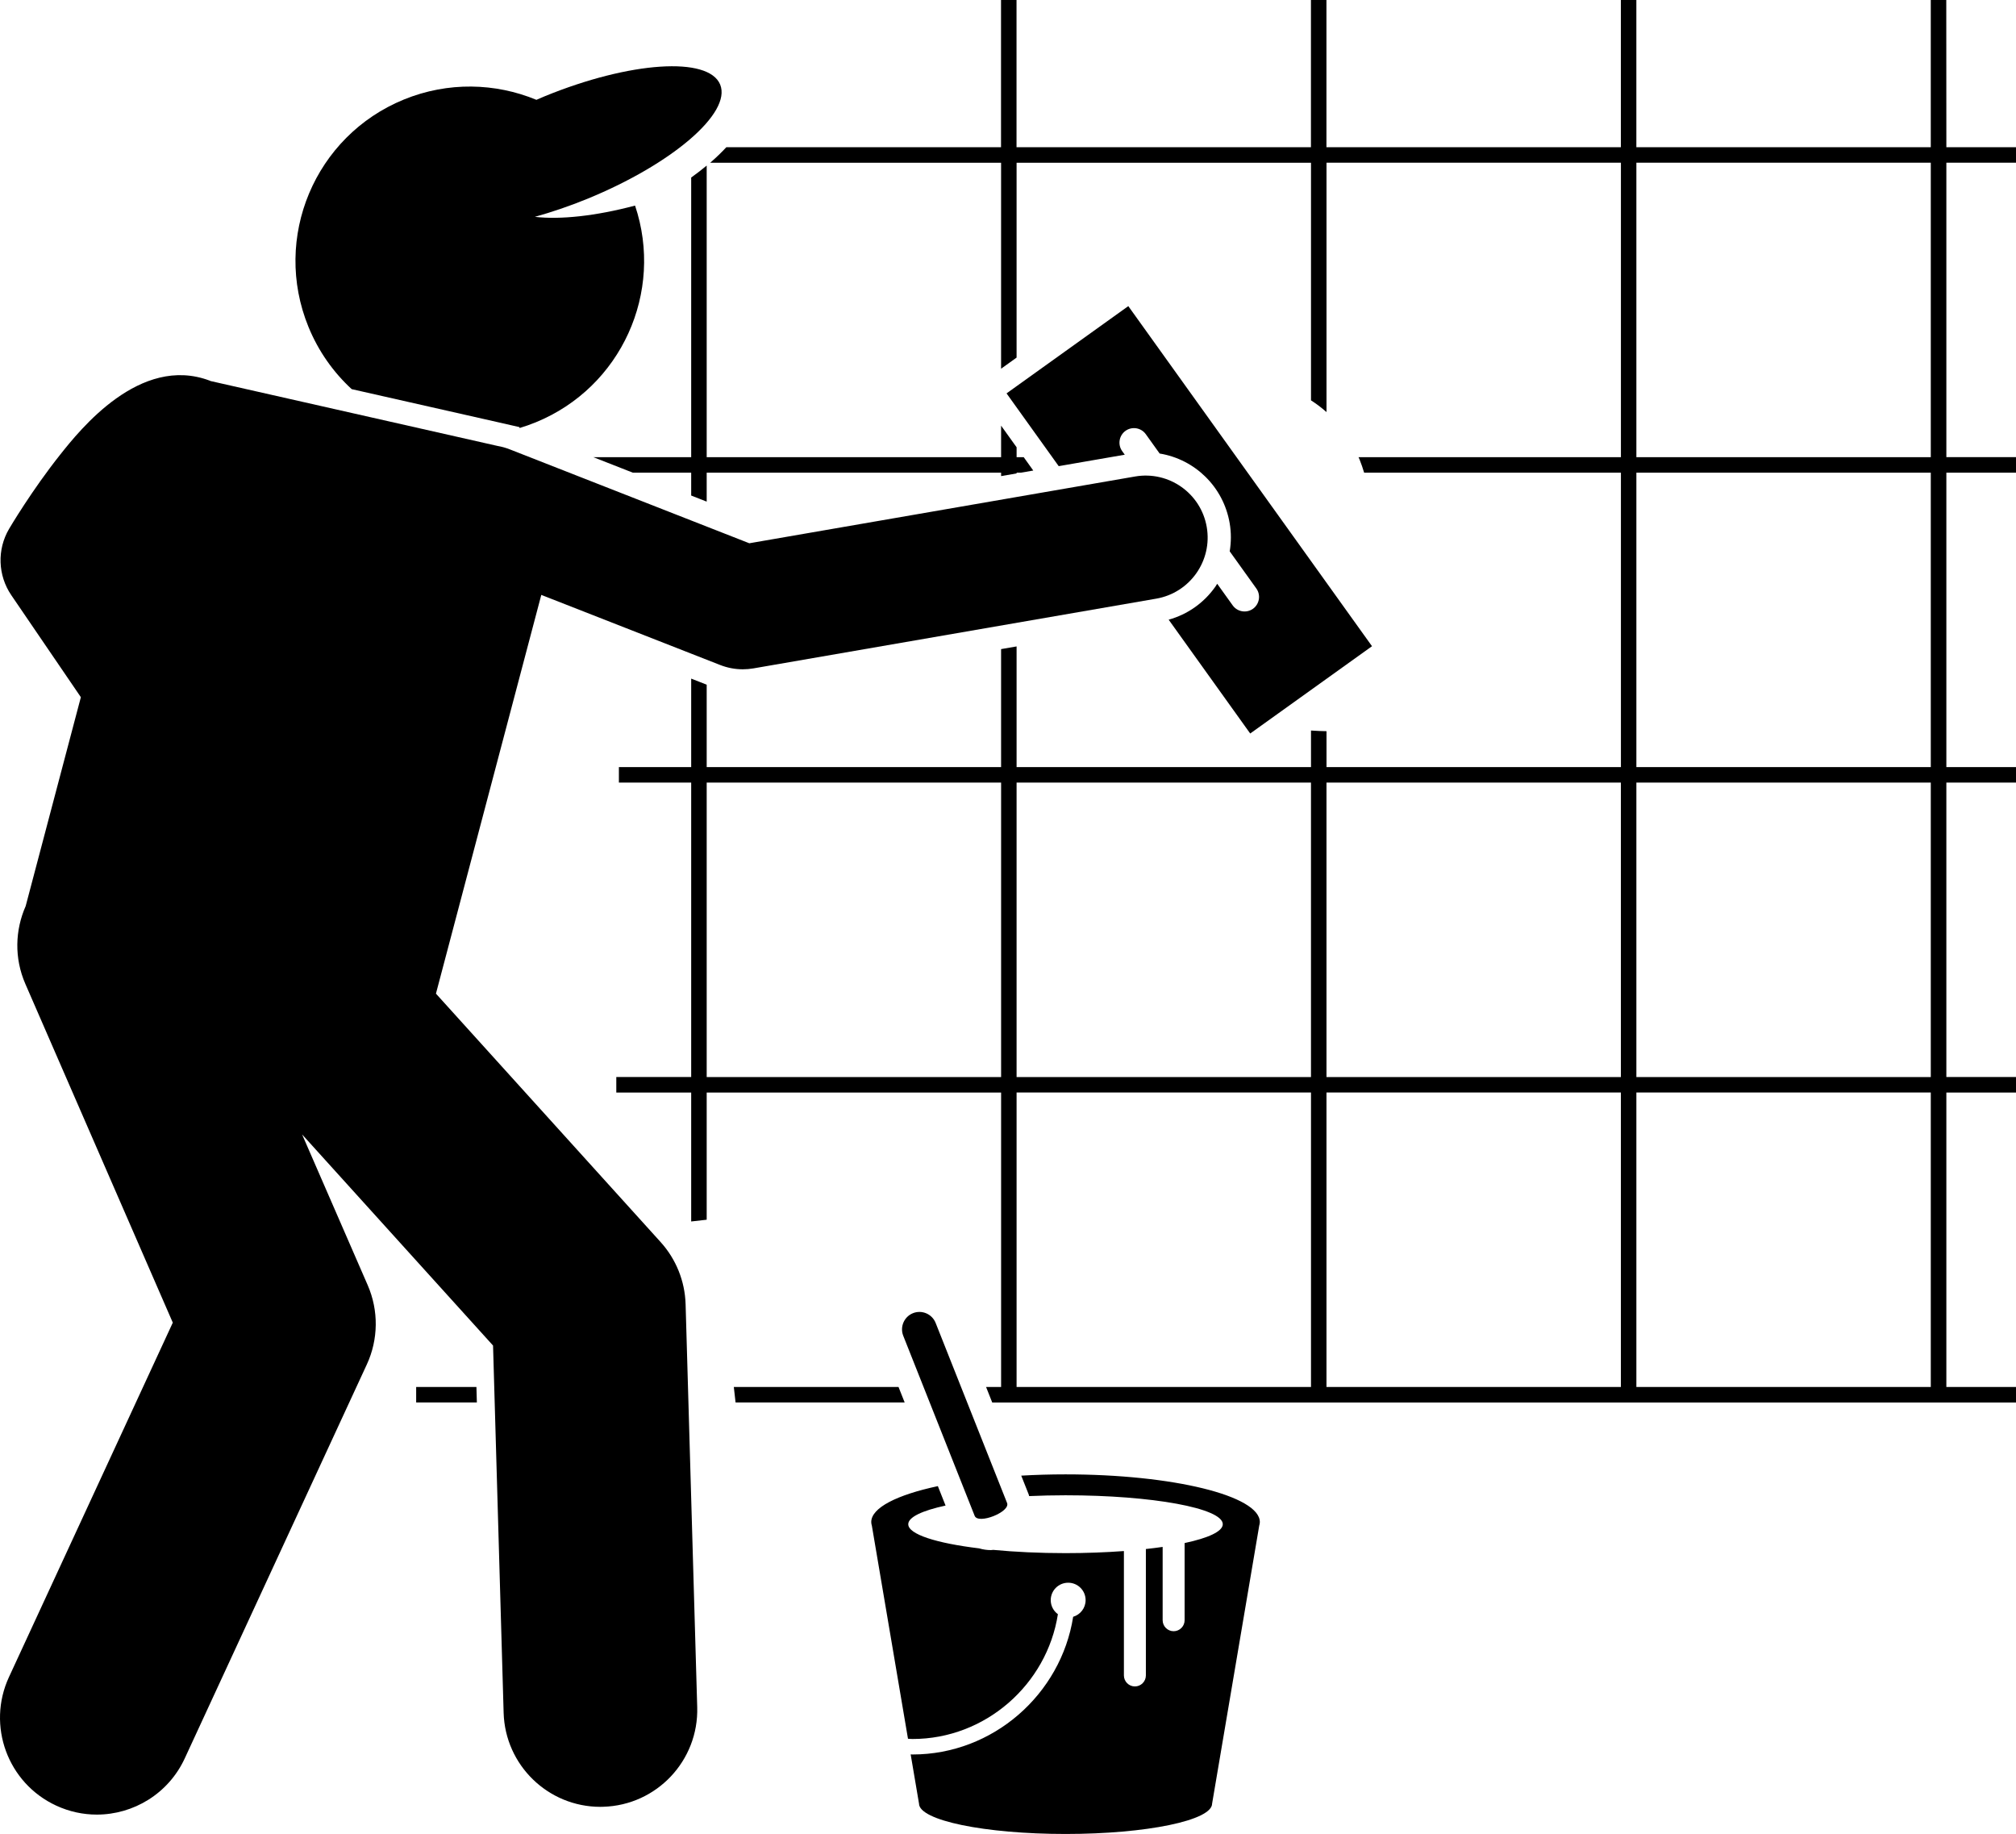 <?xml version="1.0" encoding="UTF-8"?><!-- Created with Inkscape (http://www.inkscape.org/) --><svg xmlns="http://www.w3.org/2000/svg" xmlns:svg="http://www.w3.org/2000/svg" class="svg-XL" height="83.497mm" id="svg1139" version="1.1" viewBox="0 0 91.798 83.497" width="91.798mm">
  
  
  
  <g id="layer1" transform="translate(-60.055,-58.704)">
    <g id="g1717">
      <path class="fill-1" d="m 79.005,121.851 v 0.706 h 2.764 l -0.02,-0.706 h -2.744" id="path536" style="stroke-width:0.035;fill-opacity:1;fill-rule:nonzero;stroke:none"/>
      <path class="fill-1" d="m 93.549,122.557 h 7.7 l -0.28,-0.706 h -7.5 l 0.08,0.706" id="path538" style="stroke-width:0.035;fill-opacity:1;fill-rule:nonzero;stroke:none"/>
      <path class="fill-1" d="m 148.678,58.704 h -0.706 v 6.703 h -13.406 v -6.703 h -0.706 v 6.703 h -13.406 v -6.703 h -0.706 v 6.703 h -13.406 v -6.703 h -0.706 v 6.703 H 93.128 c -0.211,0.228 -0.453,0.463 -0.734,0.706 h 13.245 v 9.378 l 0.706,-0.506 v -8.872 h 13.406 v 10.819 c 0.243,0.155 0.479,0.333 0.706,0.533 V 66.112 h 13.406 v 13.406 h -11.948 c 0.016,0.037 0.034,0.072 0.049,0.11 0.08,0.198 0.146,0.397 0.206,0.595 h 11.693 v 13.406 h -13.406 v -1.635 c -0.217,-0.003 -0.454,-0.012 -0.706,-0.03 v 1.665 h -13.406 v -5.494 l -0.706,0.122 v 5.372 H 92.234 v -3.752 l -0.706,-0.277 v 4.028 H 88.236 v 0.706 h 3.292 v 13.406 h -3.41 v 0.706 h 3.41 v 5.87 l 0.706,-0.08 v -5.79 h 13.406 v 13.406 h -0.684 l 0.28,0.706 h 0.405 0.706 13.406 0.706 13.406 0.706 14.111 3.175 v -0.706 h -3.175 v -13.406 h 3.175 v -0.706 h -3.175 V 94.335 h 3.175 v -0.706 h -3.175 V 80.223 h 3.175 v -0.706 h -3.175 V 66.112 h 3.175 v -0.706 h -3.175 z M 133.861,94.335 V 107.74 H 120.456 V 94.335 Z m -14.111,0 V 107.74 H 106.345 V 94.335 Z M 92.234,107.74 V 94.335 h 13.406 v 13.406 z m 14.111,14.111 v -13.406 h 13.406 v 13.406 z m 14.111,0 v -13.406 h 13.406 v 13.406 z m 27.517,0 h -13.406 v -13.406 h 13.406 z m 0,-14.111 H 134.567 V 94.335 h 13.406 z m 0,-14.111 H 134.567 V 80.223 h 13.406 z m 0,-14.111 H 134.567 V 66.112 h 13.406 v 13.406" id="path540" style="stroke-width:0.035;fill-opacity:1;fill-rule:nonzero;stroke:none"/>
      <path class="fill-1" d="M 92.234,79.518 V 66.243 c -0.22,0.183 -0.456,0.364 -0.706,0.544 v 12.731 h -4.457 l 1.8,0.706 h 2.657 v 1.041 l 0.706,0.277 V 80.223 h 13.406 v 0.157 l 0.706,-0.122 v -0.035 h 0.203 l 0.556,-0.096 -0.436,-0.609 h -0.323 v -0.45 l -0.706,-0.985 v 1.435 H 92.234" id="path542" style="stroke-width:0.035;fill-opacity:1;fill-rule:nonzero;stroke:none"/>
      <path class="fill-1" d="m 106.917,126.819 c 0.532,-0.023 1.085,-0.037 1.656,-0.037 3.955,0 7.161,0.589 7.161,1.317 0,0.328 -0.658,0.628 -1.738,0.858 v 3.514 c 0,0.275 -0.225,0.5 -0.5,0.5 -0.275,0 -0.5,-0.225 -0.5,-0.5 v -3.338 c -0.242,0.035 -0.498,0.067 -0.764,0.096 v 5.756 c 0,0.275 -0.225,0.5 -0.5,0.5 -0.275,0 -0.5,-0.225 -0.5,-0.5 v -5.664 c -0.823,0.061 -1.718,0.095 -2.659,0.095 -1.187,0 -2.304,-0.054 -3.289,-0.148 -0.036,0.003 -0.072,0.01 -0.108,0.01 -0.186,0 -0.367,-0.028 -0.538,-0.079 -1.942,-0.235 -3.226,-0.64 -3.226,-1.099 0,-0.324 0.641,-0.621 1.699,-0.85 l -0.351,-0.885 c -1.858,0.398 -3.033,0.983 -3.033,1.636 0,0.056 0.011,0.111 0.028,0.165 l 1.645,9.701 c 0.07,0.003 0.138,0.011 0.208,0.011 3.316,0 6.119,-2.481 6.618,-5.682 -0.197,-0.144 -0.326,-0.376 -0.326,-0.639 0,-0.439 0.355,-0.794 0.794,-0.794 0.439,0 0.794,0.355 0.794,0.794 0,0.359 -0.24,0.659 -0.567,0.757 -0.556,3.533 -3.651,6.269 -7.312,6.269 -0.029,0 -0.058,-0.004 -0.087,-0.004 l 0.38,2.241 v 0 c 0,0.763 2.988,1.382 6.673,1.382 3.686,0 6.673,-0.618 6.673,-1.382 0,0 0,0 0,0 l 2.145,-12.654 c 0.017,-0.054 0.028,-0.109 0.028,-0.165 0,-1.199 -3.961,-2.171 -8.847,-2.171 -0.694,0 -1.369,0.02 -2.017,0.058 l 0.34,0.857 c 0.01,0.025 0.013,0.051 0.021,0.076" id="path544" style="stroke-width:0.035;fill-opacity:1;fill-rule:nonzero;stroke:none"/>
      <path class="fill-1" d="m 102.659,118.935 c -0.161,-0.406 -0.624,-0.606 -1.03,-0.445 -0.406,0.161 -0.606,0.625 -0.445,1.03 l 3.252,8.198 c 0.161,0.406 1.637,-0.18 1.476,-0.585 L 102.659,118.935" id="path546" style="stroke-width:0.035;fill-opacity:1;fill-rule:nonzero;stroke:none"/>
      <path class="fill-1" d="m 116.985,92.098 5.544,-3.973 -11.097,-15.484 -5.544,3.973 2.375,3.313 3.008,-0.521 -0.118,-0.164 c -0.212,-0.296 -0.143,-0.711 0.152,-0.923 0.296,-0.212 0.711,-0.144 0.923,0.152 l 0.631,0.881 c 1.607,0.263 2.902,1.513 3.188,3.166 0.075,0.433 0.072,0.866 0.003,1.288 l 1.212,1.691 c 0.212,0.296 0.143,0.711 -0.152,0.923 -0.296,0.212 -0.711,0.143 -0.923,-0.152 l -0.707,-0.986 c -0.029,0.044 -0.054,0.09 -0.085,0.134 -0.521,0.739 -1.265,1.262 -2.125,1.501 l 3.713,5.182" id="path548" style="stroke-width:0.035;fill-opacity:1;fill-rule:nonzero;stroke:none"/>
      <path class="fill-1" d="m 83.098,78.011 0.603,0.137 0.017,0.042 c 0.245,-0.074 0.489,-0.159 0.731,-0.258 3.899,-1.593 5.846,-5.931 4.523,-9.868 -1.796,0.477 -3.412,0.647 -4.562,0.512 0.761,-0.212 1.559,-0.481 2.372,-0.813 3.878,-1.584 6.594,-3.916 6.066,-5.208 -0.528,-1.293 -4.1,-1.057 -7.978,0.527 -0.133,0.054 -0.26,0.111 -0.39,0.167 -1.863,-0.77 -4.019,-0.836 -6.034,-0.014 -4.058,1.658 -6.004,6.292 -4.346,10.35 0.456,1.116 1.137,2.07 1.969,2.836 l 6.869,1.553 c 0.054,0.01 0.108,0.024 0.161,0.036" id="path550" style="stroke-width:0.035;fill-opacity:1;fill-rule:nonzero;stroke:none"/>
      <path class="fill-1" d="m 61.223,99.96 c -0.48,1.088 -0.526,2.363 -0.014,3.539 l 6.714,15.423 -7.46,16.137 c -1.022,2.211 -0.058,4.831 2.153,5.853 0.599,0.277 1.228,0.408 1.847,0.408 1.666,0 3.26,-0.949 4.005,-2.56 l 8.29,-17.933 c 0.528,-1.142 0.543,-2.456 0.041,-3.61 l -2.988,-6.864 8.695,9.612 0.482,16.719 c 0.069,2.391 2.029,4.283 4.405,4.283 0.043,0 0.086,0 0.129,-0.003 2.435,-0.07 4.351,-2.101 4.281,-4.535 l -0.529,-18.345 c -0.03,-1.049 -0.434,-2.053 -1.138,-2.831 l -10.23,-11.31 4.797,-18.154 8.146,3.192 c 0.33,0.129 0.678,0.195 1.03,0.195 0.161,0 0.322,-0.014 0.481,-0.041 l 18.344,-3.175 c 1.536,-0.266 2.565,-1.727 2.3,-3.262 -0.266,-1.536 -1.725,-2.565 -3.262,-2.3 L 94.175,83.438 83.268,79.163 c -0.182,-0.072 -0.368,-0.123 -0.553,-0.155 l -12.671,-2.865 -0.4,-0.091 c -0.015,-0.006 -0.03,-0.014 -0.045,-0.02 -3.173,-1.192 -5.906,2.243 -6.804,3.372 -1.284,1.615 -2.283,3.305 -2.325,3.376 -0.555,0.942 -0.515,2.119 0.1,3.022 l 2.562,3.757 0.605,0.887 -2.513,9.511" id="path552" style="stroke-width:0.035;fill-opacity:1;fill-rule:nonzero;stroke:none"/>
    </g>
  </g>
</svg>
